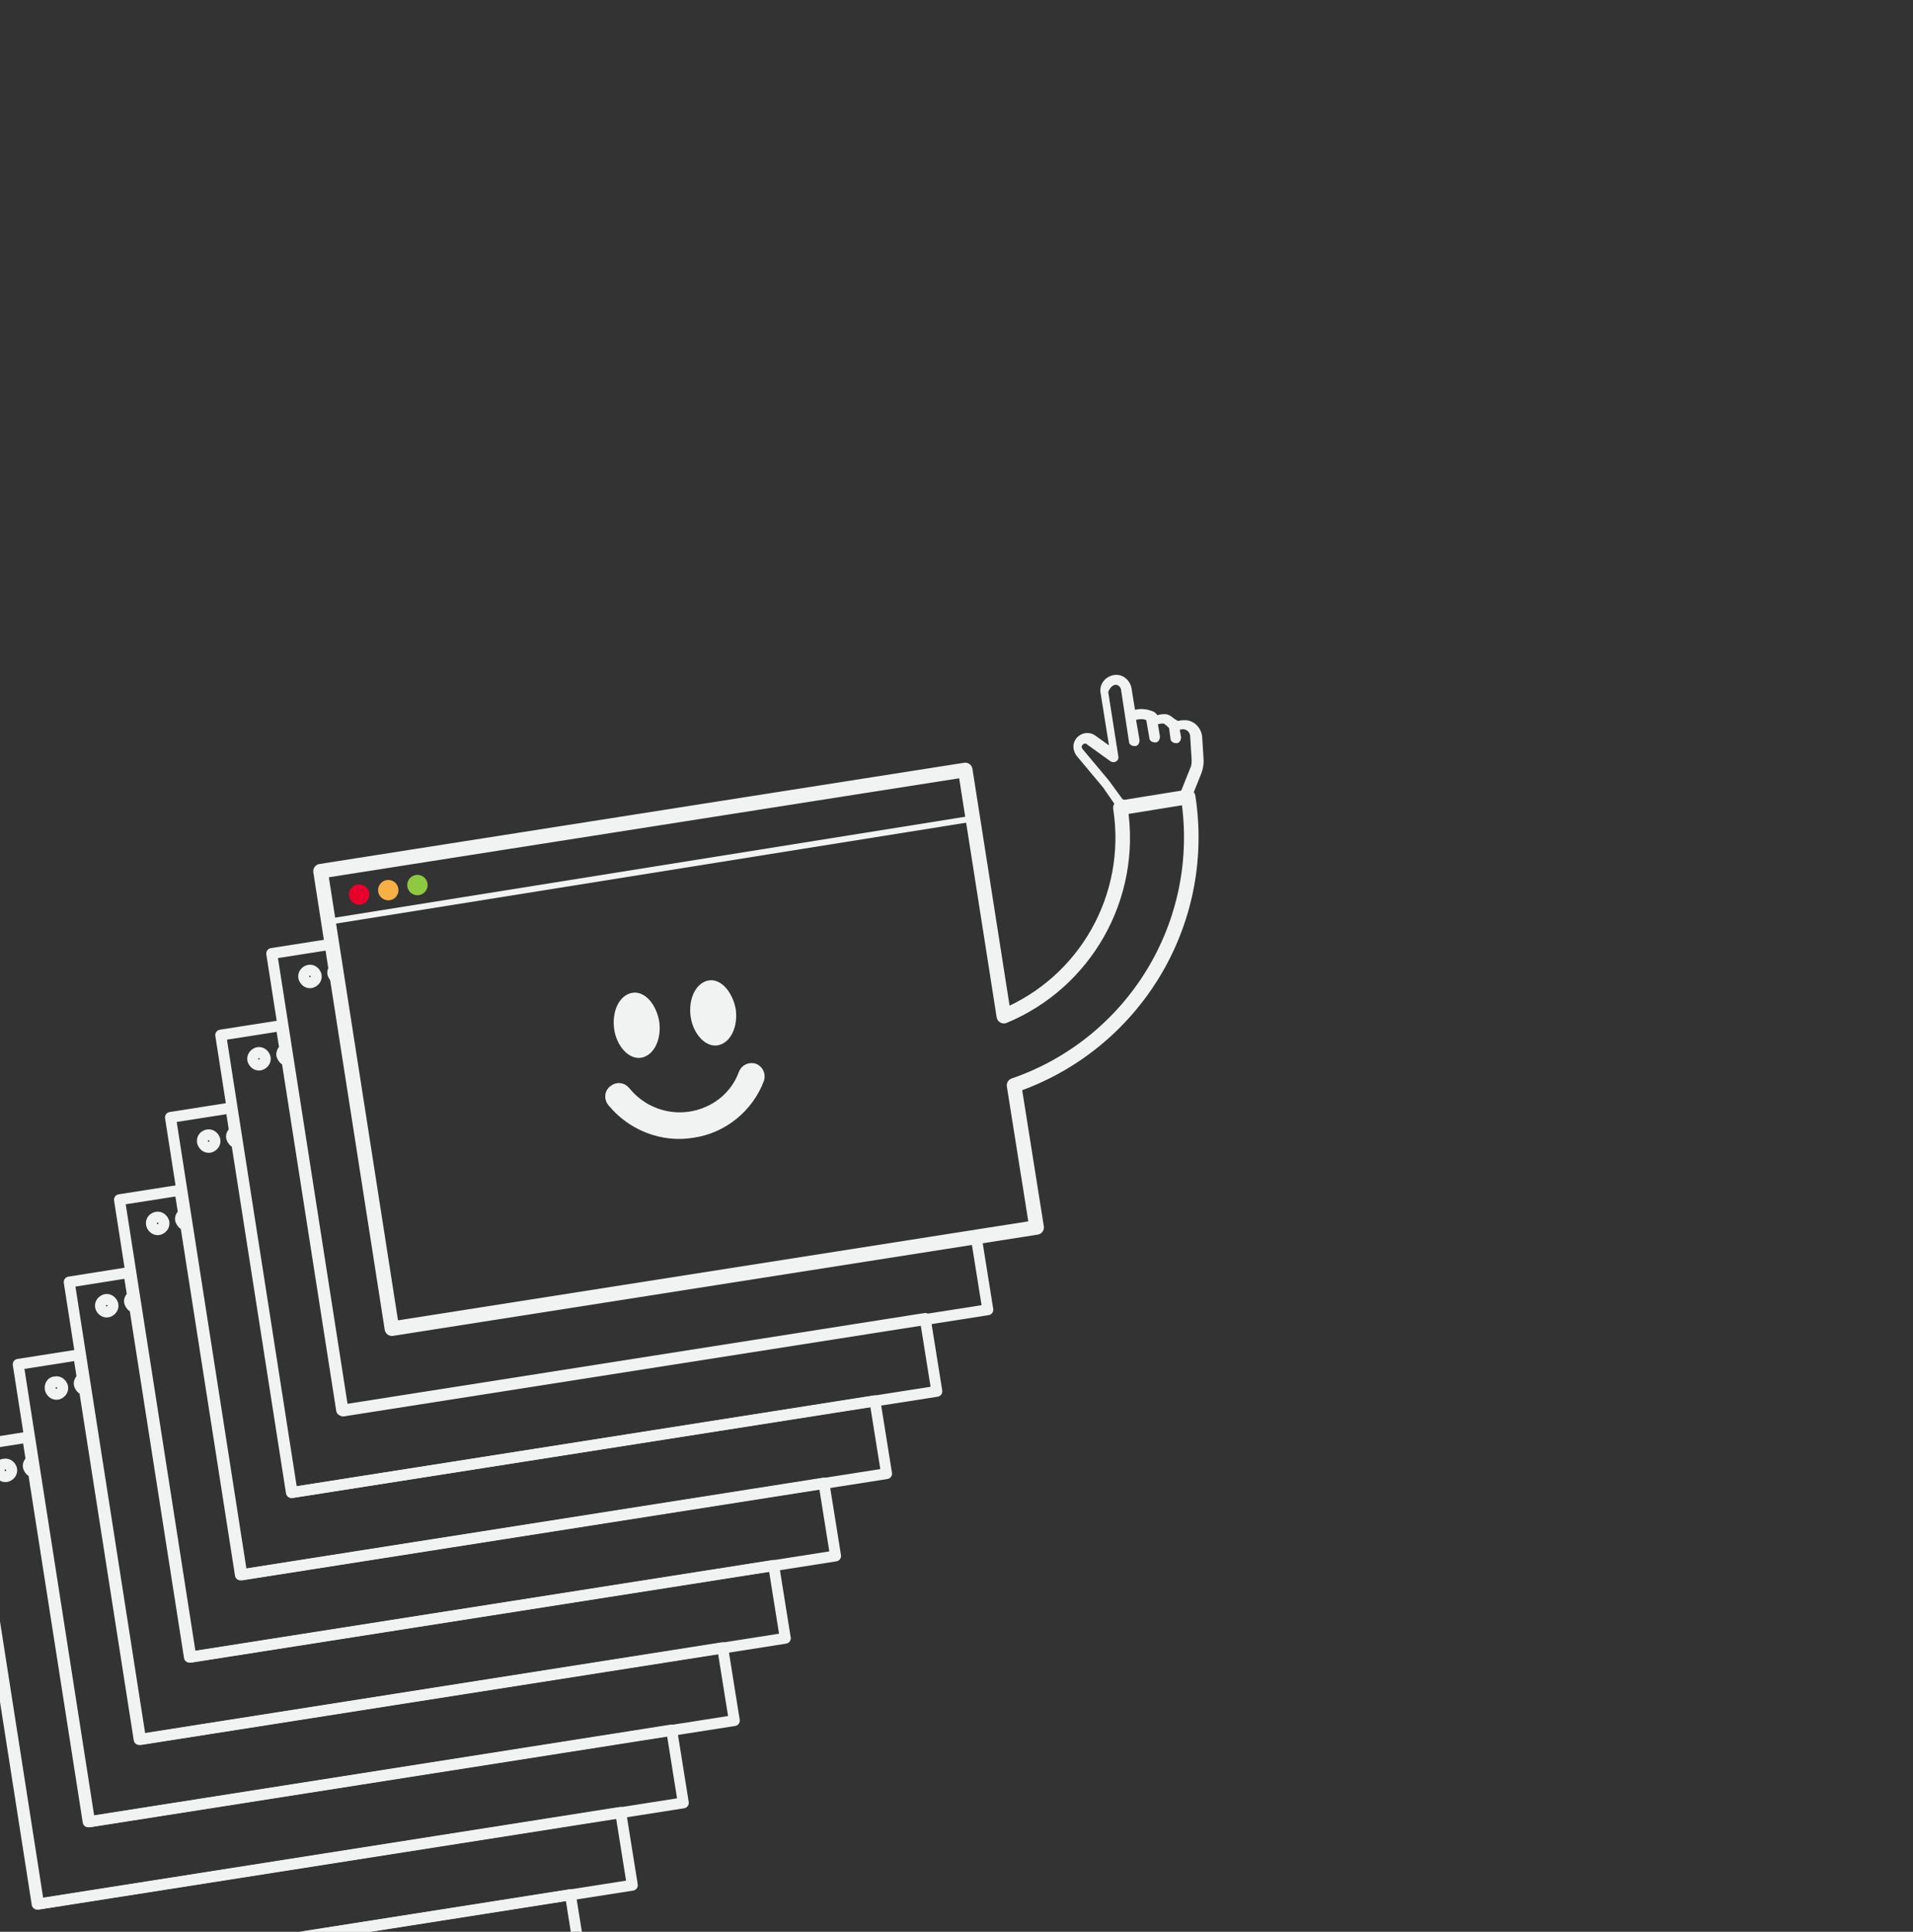 <?xml version="1.0" encoding="utf-8"?>
<!-- Generator: Adobe Illustrator 23.1.1, SVG Export Plug-In . SVG Version: 6.00 Build 0)  -->
<svg version="1.1" id="Layer_1" xmlns="http://www.w3.org/2000/svg" xmlns:xlink="http://www.w3.org/1999/xlink" x="0px"
	y="0px" viewBox="0 0 262.6 265.2" style="enable-background:new 0 0 262.6 265.2;" xml:space="preserve">
	<rect x="0" y="0" width="262.6" height="265.2" fill="#333333" stroke="none"/>
	<style type="text/css">
		.st0 {
			fill: none;
			stroke: #000000;
			stroke-width: 2;
			stroke-miterlimit: 10;
		}

		.st1 {
			fill: none;
			stroke: #000000;
			stroke-width: 2;
			stroke-linejoin: round;
			stroke-miterlimit: 10;
		}

		.st2 {
			stroke: #000000;
			stroke-miterlimit: 10;
		}

		.st3 {
			fill: #010101;
		}

		.st4 {
			fill: none;
			stroke: #000000;
			stroke-width: 0.827;
			stroke-miterlimit: 10;
		}

		.st5 {
			fill: none;
			stroke: #000000;
			stroke-width: 1.567;
			stroke-linejoin: round;
			stroke-miterlimit: 10;
		}

		.st6 {
			fill: none;
			stroke: #000000;
			stroke-width: 1.481;
			stroke-linejoin: round;
			stroke-miterlimit: 10;
		}

		.st7 {
			fill: none;
			stroke: #F1F2F2;
			stroke-width: 2;
			stroke-miterlimit: 10;
		}

		.st8 {
			fill: none;
			stroke: #F1F2F2;
			stroke-width: 1.5;
			stroke-linejoin: round;
			stroke-miterlimit: 10;
		}

		.st9 {
			stroke: #F1F2F2;
			stroke-miterlimit: 10;
		}

		.st10 {
			fill: none;
			stroke: #F1F2F2;
			stroke-width: 0.827;
			stroke-miterlimit: 10;
		}

		.st11 {
			fill: #F1F2F2;
			stroke: #F1F2F2;
			stroke-width: 0.25;
			stroke-miterlimit: 10;
		}

		.st12 {
			fill: none;
			stroke: #F1F2F2;
			stroke-miterlimit: 10;
		}

		.st13 {
			fill: #F1F2F2;
			stroke: #F1F2F2;
			stroke-miterlimit: 10;
		}

		.st14 {
			fill: none;
			stroke: #F1F2F2;
			stroke-width: 2;
			stroke-linejoin: round;
			stroke-miterlimit: 10;
		}

		.st15 {
			fill: #E7002B;
			stroke: #E7002B;
			stroke-miterlimit: 10;
		}

		.st16 {
			fill: #F7B046;
			stroke: #F7B046;
			stroke-miterlimit: 10;
		}

		.st17 {
			fill: #8FC942;
			stroke: #8FC942;
			stroke-miterlimit: 10;
		}
	</style>
	<path class="st8"
		d="M-8.8,284l-7.5-48c-0.4-0.1-0.6-0.4-0.7-0.7s0.1-0.7,0.4-0.9l-0.5-3.2l-8.3,1.3l9.8,62.8L73,281.4l-1.6-10
	L-8.8,284z M-20.3,234.8c0.5-0.1,0.9,0.3,1,0.7c0.1,0.5-0.3,0.9-0.7,1c-0.5,0.1-0.9-0.3-1-0.7C-21.1,235.4-20.8,234.9-20.3,234.8z" />
	<path class="st8" d="M-1.8,272.7l-7.5-48c-0.4-0.1-0.6-0.4-0.7-0.7s0.1-0.7,0.4-0.9l-0.5-3.2l-8.3,1.3l9.8,62.8l88.5-13.9l-1.6-10
	L-1.8,272.7z M-13.3,223.5c0.5-0.1,0.9,0.3,1,0.7c0.1,0.5-0.3,0.9-0.7,1c-0.5,0.1-0.9-0.3-1-0.7C-14.1,224.1-13.8,223.6-13.3,223.5z
	" />
	<path class="st8"
		d="M5.1,261.4l-7.5-48c-0.4-0.1-0.6-0.4-0.7-0.7s0.1-0.7,0.4-0.9l-0.5-3.2l-8.3,1.3l9.8,62.8l88.5-13.9l-1.6-10
	L5.1,261.4z M-6.4,212.2c0.5-0.1,0.9,0.3,1,0.7c0.1,0.5-0.3,0.9-0.7,1c-0.5,0.1-0.9-0.3-1-0.7C-7.2,212.8-6.8,212.3-6.4,212.2z" />
	<path class="st8"
		d="M12.1,250.1l-7.5-48c-0.4-0.1-0.6-0.4-0.7-0.7s0.1-0.7,0.4-0.9l-0.5-3.2l-8.3,1.3l9.8,62.8l88.5-13.9l-1.6-10
	L12.1,250.1z M0.6,201c0.5-0.1,0.9,0.3,1,0.7c0.1,0.5-0.3,0.9-0.7,1c-0.5,0.1-0.9-0.3-1-0.7C-0.2,201.5,0.1,201,0.6,201z" />
	<path class="st8"
		d="M19.1,238.8l-7.5-48c-0.4-0.1-0.6-0.4-0.7-0.7s0.1-0.7,0.4-0.9l-0.5-3.2l-8.3,1.3l9.8,62.8l88.5-13.9l-1.6-10
	L19.1,238.8z M7.6,189.7c0.5-0.1,0.9,0.3,1,0.7c0.1,0.5-0.3,0.9-0.7,1c-0.5,0.1-0.9-0.3-1-0.7C6.8,190.2,7.1,189.7,7.6,189.7z" />
	<path class="st8"
		d="M26,227.5l-7.5-48c-0.4-0.1-0.6-0.4-0.7-0.7s0.1-0.7,0.4-0.9l-0.5-3.2L9.5,176l9.8,62.8l88.5-13.9l-1.6-10
	L26,227.5z M14.5,178.4c0.5-0.1,0.9,0.3,1,0.7c0.1,0.5-0.3,0.9-0.7,1c-0.5,0.1-0.9-0.3-1-0.7C13.7,178.9,14.1,178.5,14.5,178.4z" />
	<path class="st8"
		d="M33,216.2l-7.5-48c-0.4-0.1-0.6-0.4-0.7-0.7s0.1-0.7,0.4-0.9l-0.5-3.2l-8.3,1.3l9.8,62.8l88.5-13.9l-1.6-10
	L33,216.2z M21.5,167.1c0.5-0.1,0.9,0.3,1,0.7c0.1,0.5-0.3,0.9-0.7,1c-0.5,0.1-0.9-0.3-1-0.7C20.7,167.6,21,167.2,21.5,167.1z" />
	<path class="st8"
		d="M40,204.9l-7.5-48c-0.4-0.1-0.6-0.4-0.7-0.7s0.1-0.7,0.4-0.9l-0.5-3.2l-8.3,1.3l9.8,62.8l88.5-13.9l-1.6-10
	L40,204.9z M28.5,155.8c0.5-0.1,0.9,0.3,1,0.7c0.1,0.5-0.3,0.9-0.7,1c-0.5,0.1-0.9-0.3-1-0.7C27.7,156.3,28,155.9,28.5,155.8z" />
	<path class="st8"
		d="M46.9,193.6l-7.5-48c-0.4-0.1-0.6-0.4-0.7-0.7s0.1-0.7,0.4-0.9l-0.5-3.2l-8.3,1.3l9.8,62.8l88.5-13.9l-1.6-10
	L46.9,193.6z M35.4,144.5c0.5-0.1,0.9,0.3,1,0.7c0.1,0.5-0.3,0.9-0.7,1c-0.5,0.1-0.9-0.3-1-0.7C34.6,145,35,144.6,35.4,144.5z" />
	<path class="st8"
		d="M53.9,182.4l-7.5-48c-0.4-0.1-0.6-0.4-0.7-0.7s0.1-0.7,0.4-0.9l-0.5-3.2l-8.3,1.3l9.8,62.8l88.5-13.9l-1.6-10
	L53.9,182.4z M42.4,133.2c0.5-0.1,0.9,0.3,1,0.7c0.1,0.5-0.3,0.9-0.7,1c-0.5,0.1-0.9-0.3-1-0.7C41.6,133.8,41.9,133.3,42.4,133.2z" />
	<path class="st11" d="M153,93.9c0.5-0.1,0.9,0.3,1,0.7l1.1,7.2c0,0.3,0.3,0.5,0.7,0.5c0.3,0,0.5-0.3,0.5-0.7l-0.5-2.9l0.1,0
	c0.4-0.1,0.7-0.1,0.9-0.1c0.2,0,0.4,0.1,0.5,0.1c0.1,0,0.2,0.1,0.2,0.3l0.4,2.3c0,0.3,0.3,0.5,0.7,0.5c0.3,0,0.5-0.3,0.5-0.7
	l-0.3-1.8l0.1,0c0.4-0.1,0.7-0.1,0.8-0.1c0.1,0,0.4,0.2,0.6,0.4c0.1,0.1,0.2,0.2,0.3,0.3l0.2,1.5c0,0.3,0.3,0.5,0.7,0.5
	c0.3,0,0.5-0.3,0.5-0.7l-0.2-1.1l0.4-0.1c0.6-0.1,1.2,0.3,1.3,1c0,0,0,0.1,0,0.1l0.2,3.2c0,0.4,0,0.8-0.2,1.2l-1.2,3
	c-0.1,0.2-0.2,0.3-0.5,0.4l-7.2,1.1c-0.2,0-0.4-0.1-0.6-0.2l-1.9-2.6l-3.6-4.3c-0.2-0.3-0.2-0.6,0.1-0.8c0.2-0.2,0.5-0.2,0.7,0
	l3.2,2.3c0.3,0.2,0.6,0.1,0.8-0.1c0.1-0.1,0.1-0.3,0.1-0.4l-1.4-8.9C152.2,94.4,152.6,94,153,93.9z M155.7,97.6l-0.5-3.1
	c-0.2-1.1-1.2-1.9-2.3-1.7c-1.1,0.2-1.9,1.2-1.7,2.3l1.2,7.5l-2.1-1.5c-0.8-0.6-1.9-0.4-2.5,0.4c-0.5,0.7-0.4,1.5,0.1,2.2l3.6,4.3
	l1.8,2.6c0.4,0.5,1,0.8,1.7,0.7l7.2-1.1c0.6-0.1,1.1-0.5,1.4-1.1l1.2-3c0.2-0.5,0.3-1.1,0.3-1.7l-0.2-3.2c-0.1-1.3-1.2-2.3-2.4-2.2
	c-0.1,0-0.2,0-0.2,0l-0.7,0.1c-0.1-0.1-0.2-0.2-0.3-0.2c-0.3-0.2-0.7-0.6-1.1-0.7c-0.4-0.1-1,0-1.3,0.1l-0.1,0
	c-0.2-0.3-0.4-0.5-0.8-0.6c-0.3-0.1-0.6-0.2-0.9-0.2C156.6,97.4,156.1,97.5,155.7,97.6L155.7,97.6z" />
	<path class="st14" d="M163.1,109.4l-9.3,1.5c1.9,12.3-4.9,24-16,28.6l-5.3-33.8l-88.5,13.9l9.8,62.8l88.5-13.9l-3.1-19.5
	C155.5,143.4,165.8,126.9,163.1,109.4z" />
	<circle class="st15" cx="49.3" cy="122.8" r="0.9" />
	<circle class="st16" cx="53.3" cy="122.2" r="0.9" />
	<circle class="st17" cx="57.3" cy="121.5" r="0.9" />
	<path class="st13" d="M84.1,149.5c0.6-0.5,1.4-0.4,1.9,0.2c2.1,2.6,5.4,3.9,8.7,3.4c3.3-0.5,6.1-2.7,7.2-5.8c0.3-0.7,1-1,1.7-0.8
	c0.7,0.3,1,1,0.8,1.7c0,0,0,0,0,0c-1.5,4-5.1,6.9-9.3,7.5c-4.2,0.7-8.5-1-11.2-4.3C83.4,150.8,83.5,149.9,84.1,149.5z M90,140.3
	c0.3,2.2-0.6,4.1-2,4.4s-2.9-1.4-3.2-3.5c-0.3-2.2,0.6-4.1,2-4.4S89.6,138.1,90,140.3z M100.5,138.6c0.3,2.2-0.6,4.1-2,4.4
	s-2.9-1.4-3.2-3.5c-0.3-2.2,0.6-4.1,2-4.4S100.1,136.5,100.5,138.6z" />
	<line class="st10" x1="44.7" y1="126.6" x2="134" y2="112.3" />
</svg>